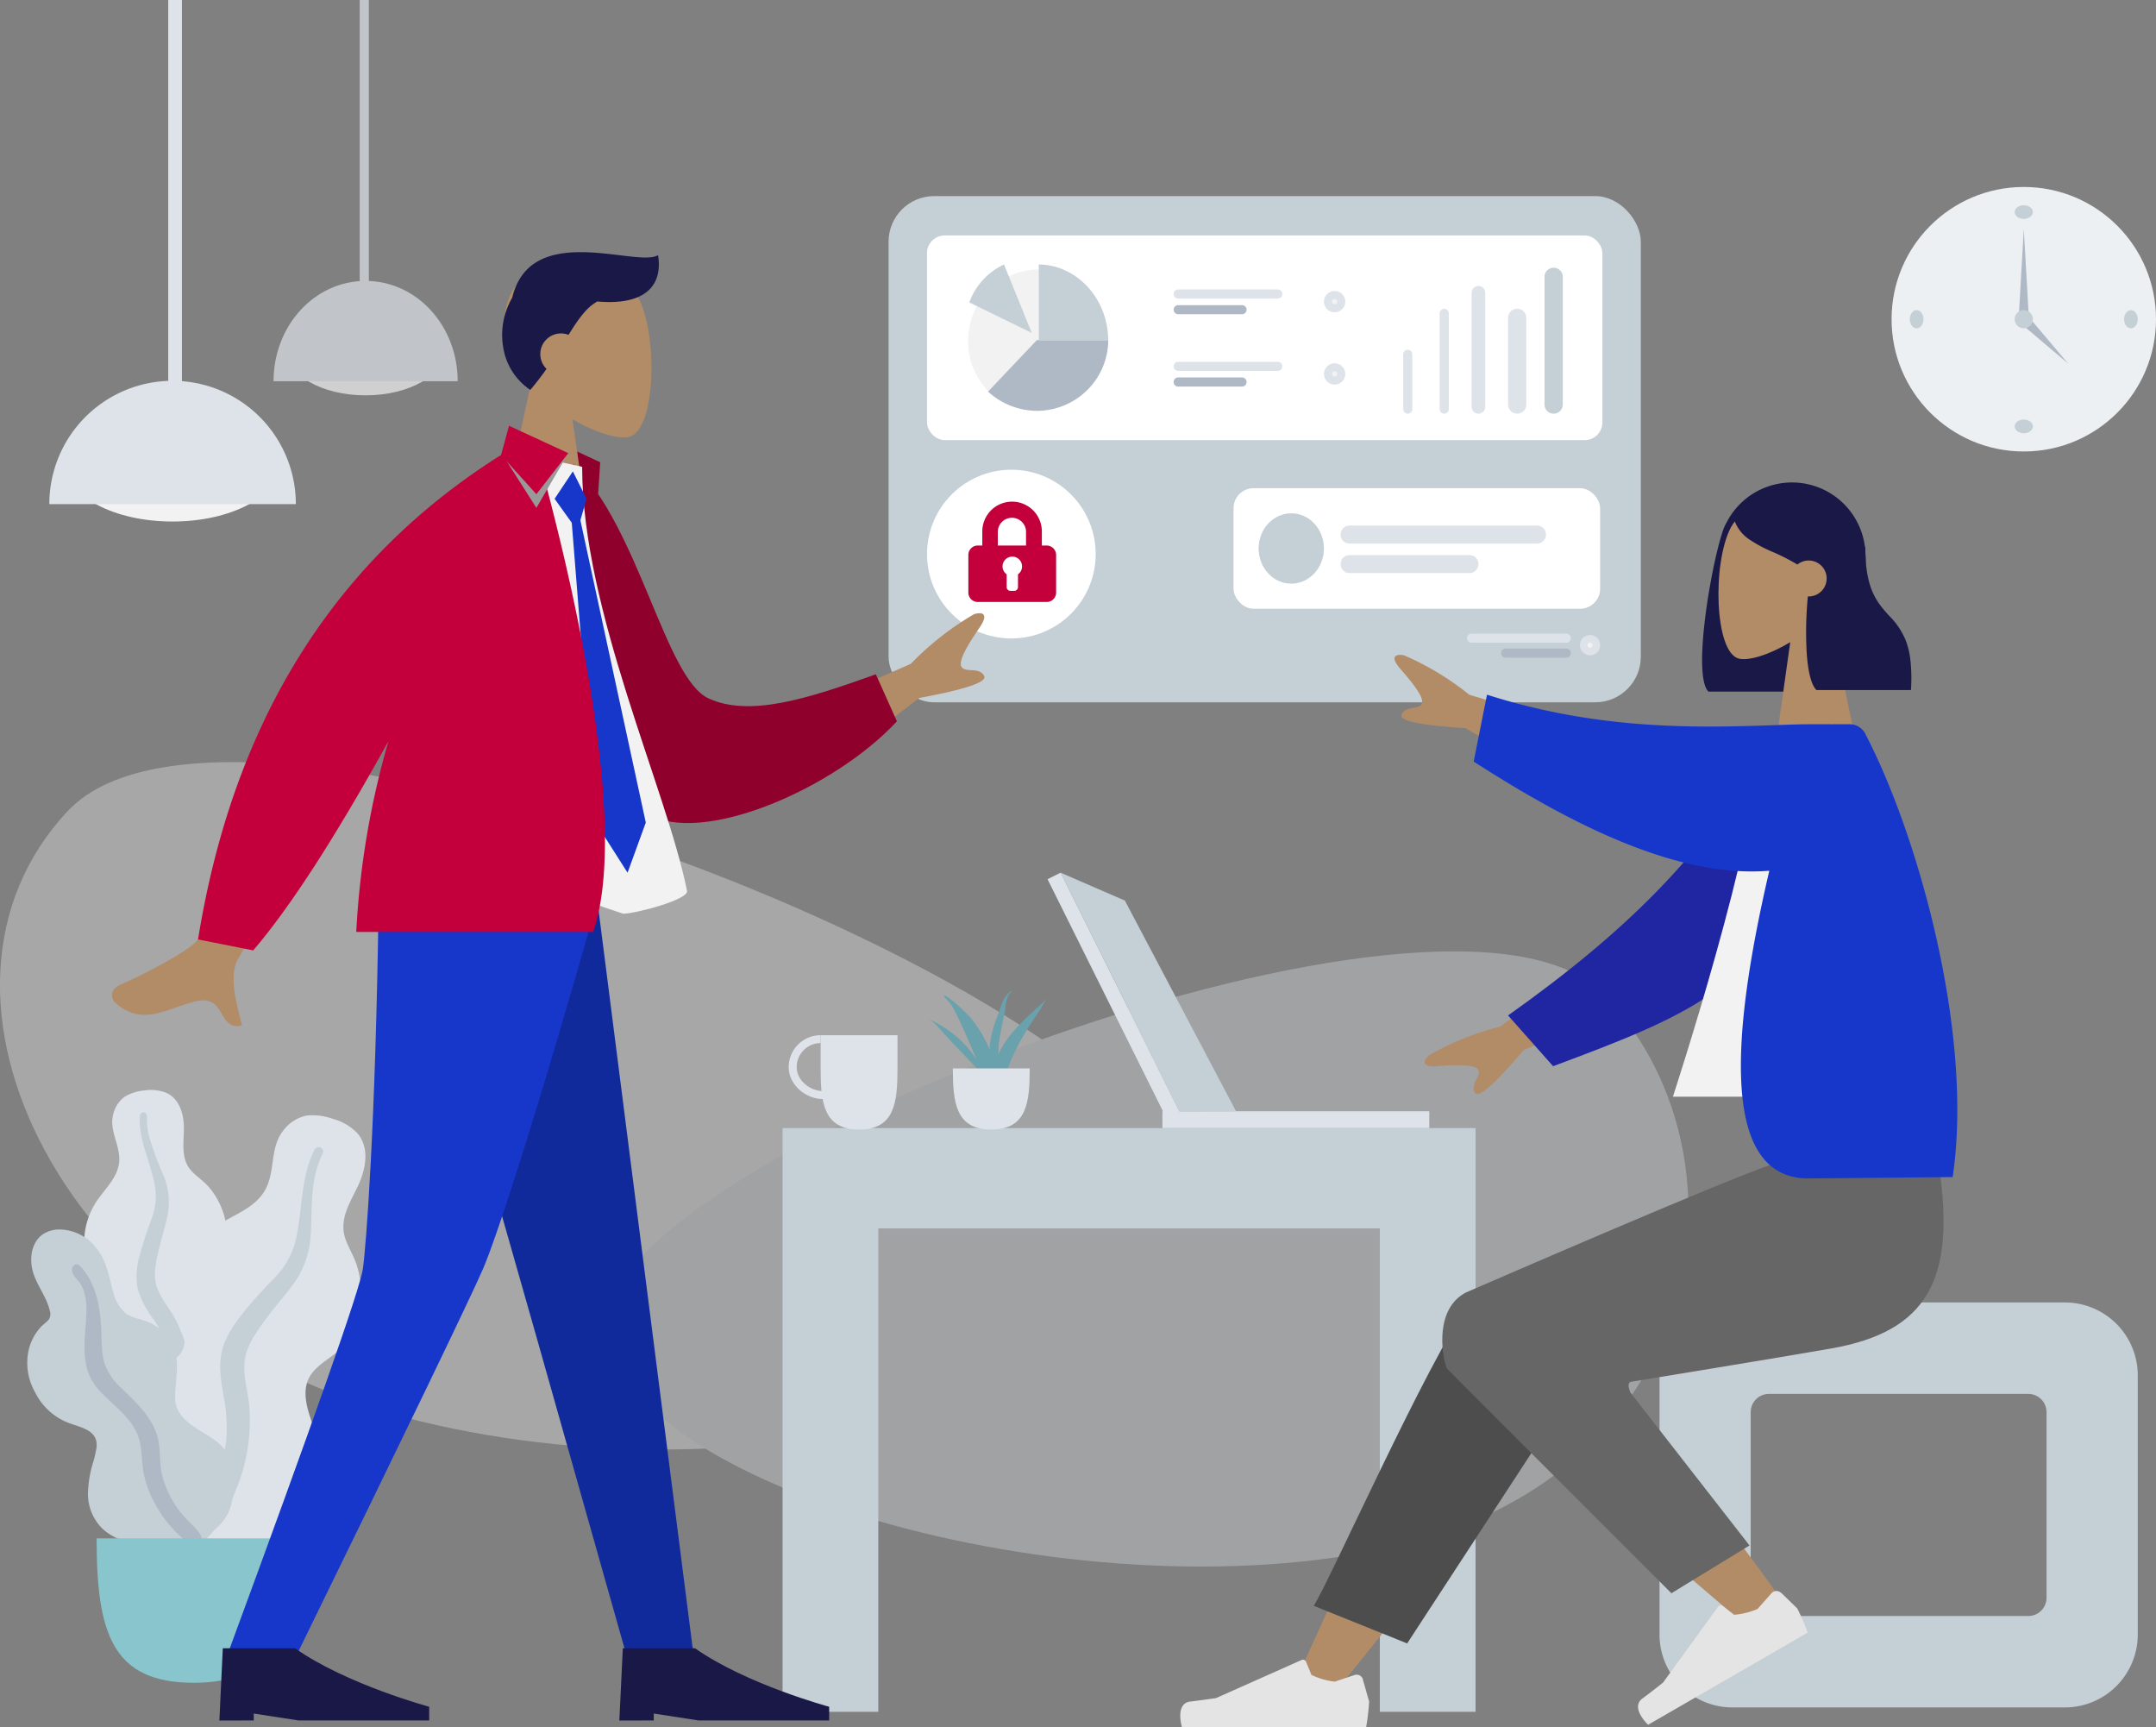 <?xml version="1.0" encoding="UTF-8"?> <svg xmlns="http://www.w3.org/2000/svg" viewBox="0 0 472.9 378.74"><rect x="0" y="0" width="472.9" height="378.74" fill="#808080" stroke="none"/><defs><style>.cls-1{isolation:isolate;}.cls-2{opacity:0.35;}.cls-3{fill:#f2f2f2;}.cls-4{fill:#dde3e9;}.cls-5{fill:#c5cfd6;}.cls-6{fill:#69a1ac;}.cls-7{fill:#fff;}.cls-8{fill:#b28b67;}.cls-9{fill:#4d4d4d;}.cls-10{fill:#e4e4e4;}.cls-11{fill:#666;}.cls-12{fill:#191847;}.cls-13{fill:#2026a2;}.cls-14{fill:#1637ca;}.cls-15{opacity:0.7;}.cls-16{fill:#afb9c5;}.cls-17{fill:#89c5cc;}.cls-18{fill:#edf0f2;}.cls-19{fill:#90002c;}.cls-20{fill:#112a9b;}.cls-21{fill:#c3003b;}.cls-22{fill:#999;mix-blend-mode:multiply;}</style></defs><g class="cls-1"><g id="Layer_2" data-name="Layer 2"><g id="Layer_1-2" data-name="Layer 1"><g id="Background_Shape_2" data-name="Background Shape 2" class="cls-2"><path id="Background_Shape" data-name="Background Shape" class="cls-3" d="M258.22,261.26C254.46,219.18,52.41,138,14.9,177.81S13.45,292.48,92.06,311.63,262,303.34,258.22,261.26Z"></path><path id="Background_Shape-2" data-name="Background Shape-2" class="cls-4" d="M133.34,288.6c3.38-35.75,184.36-104.75,218-70.88S376.39,322.8,306,339.07,130,324.35,133.34,288.6Z"></path></g><path id="Table" class="cls-5" d="M302.65,375.37v-106h-110v106h-21v-128h152v128Z"></path><rect class="cls-4" x="242.63" y="189.03" width="3.22" height="58.53" transform="translate(-71.66 131.62) rotate(-26.45)"></rect><rect class="cls-4" x="282.39" y="216.26" width="3.69" height="58.53" transform="translate(38.71 529.76) rotate(-90)"></rect><path id="Fill_27" data-name="Fill 27" class="cls-6" d="M219.77,229.66a16.65,16.65,0,0,0-.77,1.52,21.46,21.46,0,0,1,.21-3.21c.28-1.86.7-3.7,1.09-5.54.28-1.32.26-3.7,1.33-4.76.3-.23.37.22.37.42,0,0,0-.8-.29-.65-1.69.87-2.24,3.63-2.78,5a26.56,26.56,0,0,0-1.75,6.16,14.16,14.16,0,0,0-.11,1.59c-.06-.15-.11-.29-.17-.43a28.81,28.81,0,0,0-4-6.59c-.4-.51-5.5-5.52-5.9-4.76a.57.57,0,0,0,.25.28s0,0,0,0c.3.49,1.15,1.23,1.42,1.66a34.35,34.35,0,0,1,1.71,3.3c1.11,2.35,2.15,4.72,3.15,7.09q.34.83.72,1.65a24,24,0,0,0-10.65-8.94c1.6.81,2.65,2.34,3.73,3.52,1.31,1.42,2.68,2.79,4,4.21,1.54,1.67,3.35,3.42,4.84,5.27a56.21,56.21,0,0,1,3.69,9.21c-.35-1.1,0-2.61-.09-3.76a24.77,24.77,0,0,0-.3-2.73,5.48,5.48,0,0,1,.41,1.2c-.06-.64-.14-1.28-.22-1.91.21-.59.41-1.14.54-1.59A41,41,0,0,1,222.9,230a61.36,61.36,0,0,1,3.56-6.07l1.84-2.76a14.64,14.64,0,0,1,1.35-2.14c-3.62,3.31-7.58,6.65-9.88,10.62"></path><path id="Base" class="cls-4" d="M209,234.28c0,7.41.59,13.41,8.43,13.41s8.43-6,8.43-13.41"></path><path id="Base-2" data-name="Base" class="cls-4" d="M180,234.28c0,7.41.59,13.41,8.43,13.41s8.43-6,8.43-13.41V227H180Z"></path><rect id="Rectangle_5" data-name="Rectangle 5" class="cls-5" x="194.9" y="43" width="165" height="111" rx="10"></rect><rect id="Rectangle_14" data-name="Rectangle 14" class="cls-7" x="203.33" y="51.63" width="148.14" height="44.88" rx="3.87"></rect><circle id="Ellipse_4" data-name="Ellipse 4" class="cls-7" cx="221.83" cy="121.5" r="18.5"></circle><g id="Group_4" data-name="Group 4"><path id="Seat" class="cls-5" d="M380,285.6H452.9a16,16,0,0,1,16,16v56.81a16,16,0,0,1-16,16H380a16,16,0,0,1-16-16V301.6a16,16,0,0,1,16-16Zm64.89,68.76a4,4,0,0,0,4-4v-40.7a4,4,0,0,0-4-4H388a4,4,0,0,0-4,4v40.7a4,4,0,0,0,4,4Z"></path><path id="LegLower" class="cls-8" d="M293,370.86Q314.22,345,321.71,332.5c8.54-14.26,15.53-26.94,17.74-31.78,5.26-11.56-12.11-17-16-11.58q-8.94,12.24-38.14,77Z"></path><path id="LegLower-2" class="cls-9" d="M308.65,360.37l39.62-60.69c5.62-12.06-21.53-20-25.66-14.38-9.38,12.75-31.68,63-34.47,66.82Z"></path><g id="Lower_Leg" data-name="Lower Leg"><path id="LegLower-3" class="cls-8" d="M392,352.58c-5.12-7.47-23.75-32.6-33.89-43-2.91-3-5.76-5.85-8.45-8.52-8-7.95-23.92,5.4-15.94,12.64,19.88,18,48.88,42.34,51.31,44.51C388.41,361.25,395.21,357.27,392,352.58Z"></path></g><path id="shoe-3" class="cls-10" d="M388.57,349.35a1.44,1.44,0,0,1,2-.13l.06,0,3.59,3.49A45.43,45.43,0,0,1,396.5,358l-35,20.21s-4-3.73-1.23-5.78,4.5-3.47,4.5-3.47l12.08-16.64a.72.72,0,0,1,1-.16h0l2.51,1.93a16.1,16.1,0,0,0,5.15-1.28Z"></path><path id="shoe-4" class="cls-10" d="M297.11,367.3a1.44,1.44,0,0,1,1.82.9.64.64,0,0,0,0,.07l1.37,4.82a46.76,46.76,0,0,1-.65,5.65h-40.4s-1.58-5.2,1.81-5.62,5.64-.75,5.64-.75L285.5,364a.73.73,0,0,1,.95.36v0l1.21,2.92a16,16,0,0,0,5.11,1.47Z"></path><path id="Leg_and_Butt" data-name="Leg and Butt" class="cls-11" d="M357.73,303s32.77-5.34,43.9-7.3C422.78,292,429,280.57,425.3,255.74l-36.65-.37c-7.74,2.24-67,28-67,28-6.83,3.39-5.56,13.38-4.31,16.67.08.2,49.27,49.33,49.27,49.33l17.13-10.48-26.11-33.51S356.63,303.29,357.73,303Z"></path><path id="Hair_Back" data-name="Hair Back" class="cls-12" d="M409.21,121.92v13.61a16.12,16.12,0,0,1-13.69,15.93,1.27,1.27,0,0,1,0,.2H374.74c-3.54-3.45.46-26.86,2.95-34.62a10.82,10.82,0,0,1,1-2.43,16.12,16.12,0,0,1,30.49,7.31Z"></path><g id="Head-3"><path id="Head-4" class="cls-8" d="M406.84,161.49,401,133.83c3.28-3.89,5.51-8.64,5.14-14-1.07-15.37-22.32-12-26.46-4.23s-3.64,27.43,1.7,28.82c2.13.55,6.67-.8,11.29-3.6l-2.9,20.65Z"></path></g><path id="Hair_Front" data-name="Hair Front" class="cls-12" d="M398.38,151.32h20.77a37.13,37.13,0,0,0-.11-6.5,17.77,17.77,0,0,0-1.05-4.43,16.49,16.49,0,0,0-3.66-5.41c-2.56-2.83-5.2-5.74-5.2-14.92l-.54-.53c-.51-.51-1-1-1.47-1.41l0-.56a29.08,29.08,0,0,0-3.73-5.52,19.09,19.09,0,0,0-4.32-3.8,10.59,10.59,0,0,0-5.64-1.72,15,15,0,0,0-8.85,2.33,17.3,17.3,0,0,0-4.3,4.8h0a8.39,8.39,0,0,0,3.27,4.54A29.73,29.73,0,0,0,389,121.1a47.07,47.07,0,0,1,5.24,2.69,3.94,3.94,0,1,1,2.48,7h-.18a80.18,80.18,0,0,0-.24,12.59c.21,2.88.75,6.6,2.13,7.94Z"></path><path id="Skin-2" class="cls-8" d="M334.24,230.23l22.63-9.38-5.05-12.49L329,225.14a61.78,61.78,0,0,0-15.54,6.25c-1,.89-2.17,2.7,1.9,2.39s8.38-.46,8.94.93-1.9,3-.77,4.93a.53.53,0,0,0,.5.26Q326,239.9,334.24,230.23Zm15.18-69.74-27.15-8.15a61.26,61.26,0,0,0-14.34-8.65c-1.3-.25-3.47-.1-.76,3s5.4,6.41,4.63,7.7-3.58.32-4.4,2.35q-.81,2,14,2.92L342.49,172Z"></path><path id="Coat_Back-2" data-name="Coat Back-2" class="cls-13" d="M387.3,163.17c-12.44,23.21-30.43,41-56.52,59.5l9.88,11.13c29.13-10.83,44.5-17.36,52-39.29,1.9-5.5,3.22-23,4.35-32.27Z"></path><path id="Shirt-2" class="cls-3" d="M422.1,240.48H366.94s18.74-57.16,19.15-78.47c0-.72,1.35-2,1.94-1.83,6.49,1.83,13.89-1.37,13.89-1.37C415,179.84,419.52,205.74,422.1,240.48Z"></path><path id="Coat_Front-2" data-name="Coat Front-2" class="cls-14" d="M428.3,258.11c4.67-31.4-7.61-74.93-19-96.88a3.89,3.89,0,0,0-3.54-2.42h-8.55v0c-2.88,0-6.08.14-9.58.26-15.7.51-37.27,1-61.47-6.74L323.24,167c22.36,14.38,45,25.53,64.84,23.94-8.61,36.95-10.45,67.47,8.57,67.47Z"></path></g><g id="Hanging_Lamp" data-name="Hanging Lamp"><g id="Light"><ellipse id="Hanging_Lamp_Light" data-name="Hanging Lamp Light" class="cls-3" cx="37.85" cy="102.07" rx="23.21" ry="12.29"></ellipse><path id="Hanging_Lamp-2" data-name="Hanging Lamp-2" class="cls-4" d="M64.89,110.54a27,27,0,1,0-54.07,0"></path></g><rect id="Wire" class="cls-4" x="36.9" width="3" height="87"></rect></g><g id="Hanging_Lamp-3" data-name="Hanging Lamp-3" class="cls-15"><g id="Light-2"><ellipse id="Hanging_Lamp_Light-2" data-name="Hanging Lamp Light-2" class="cls-3" cx="80.18" cy="76.77" rx="17.35" ry="9.92"></ellipse><path id="Hanging_Lamp-4" data-name="Hanging Lamp-4" class="cls-4" d="M100.39,83.6c0-12.17-9-22-20.21-22S60,71.43,60,83.6"></path></g><rect id="Wire-2" class="cls-4" x="78.9" width="2" height="74"></rect></g><g id="Big_Leaf_Plant" data-name="Big Leaf Plant"><g id="Big_Ass_Leaf" data-name="Big Ass Leaf"><path id="leaf" class="cls-4" d="M31.71,239.11a9.25,9.25,0,0,1,4.69.5c3.09,1.31,4,5,3.93,7.93,0,3.2-.72,6.69,1.71,9.27,1.11,1.18,2.51,2.09,3.6,3.3a15.77,15.77,0,0,1,2.77,4.35c1.25,2.91,1.87,6.33.72,9.38-1,2.69-3.54,5.11-3,8.17s3.78,5.62,5.79,8c2.28,2.68,4.37,6.12,4.71,9.64a12.64,12.64,0,0,1-3.4,9.34c-4.5,5.1-11.28,7.6-18.11,7.59-2.9,0-6.18-.14-8.68-1.7a4.68,4.68,0,0,1-1.64-1.78,5.94,5.94,0,0,0-1.58-1.58,9.53,9.53,0,0,1-3-4c-2.47-6.14-.5-13.73,3-19.18.82-1.29,1.5-2.53,1.1-4.07a15.85,15.85,0,0,0-2.35-4.43,35.65,35.65,0,0,1-2.62-4.14,9.35,9.35,0,0,1-.81-4.86,16.5,16.5,0,0,1,3.55-8.66c1.87-2.46,4.07-4.82,4.08-8,0-3.42-2.28-6.46-1.31-9.93a6.61,6.61,0,0,1,2.52-3.78A10.19,10.19,0,0,1,31.71,239.11Z"></path><path id="middle_thing" data-name="middle thing" class="cls-5" d="M30.69,244.57a.79.79,0,0,1,.91-.63l.09,0c.56.16.55.68.54,1.15a15.18,15.18,0,0,0,.51,4.25,73.39,73.39,0,0,0,3.11,8.39,15.3,15.3,0,0,1,.93,8.64c-.59,2.79-1.5,5.5-2.1,8.3-.53,2.46-1.09,5.06-.29,7.51s2.48,4.29,3.7,6.43A30.22,30.22,0,0,1,41.91,303a27,27,0,0,1-.53,7c-.32,1.32-.74,3.11-1.87,4a1.31,1.31,0,0,1-1.84,0l0,0c-.41-.59,0-1.49.08-2.12a32.18,32.18,0,0,0,.55-8.2A30.24,30.24,0,0,0,37,295.81a26.61,26.61,0,0,0-3.34-6.52,20.94,20.94,0,0,1-3.46-6.7,15.81,15.81,0,0,1,.53-7.57c.68-2.62,1.58-5.16,2.5-7.71a13.57,13.57,0,0,0,.72-7.43C33,254.74,30.35,249.92,30.69,244.57Z"></path></g><g id="Big_Ass_Leaf-2" data-name="Big Ass Leaf-2"><path id="leaf-2" class="cls-4" d="M73,245.34a11.79,11.79,0,0,1,5.24,3c2.93,3.16,2,7.94.41,11.43-1.74,3.76-4.38,7.54-2.9,11.85.69,2,1.84,3.77,2.49,5.77a20.16,20.16,0,0,1,.95,6.59c-.07,4.09-1.16,8.45-4.11,11.47-2.6,2.65-6.86,4.2-7.83,8.1-1,4.06,1.47,8.61,2.57,12.47,1.25,4.36,1.89,9.51.43,13.85-1.4,4.17-4.93,7.44-8.92,9.29-8,3.68-17.25,3.11-25.25-.46-3.4-1.51-7.18-3.38-9.29-6.52a6.1,6.1,0,0,1-1-2.95,7.44,7.44,0,0,0-1-2.7,12.11,12.11,0,0,1-1.41-6.35c.33-8.55,6.67-16.49,13.62-21.13,1.64-1.1,3.09-2.22,3.43-4.25a20.33,20.33,0,0,0-.4-6.46,45.8,45.8,0,0,1-.89-6.26A12.3,12.3,0,0,1,40.77,276a21.51,21.51,0,0,1,8.75-8.4c3.49-1.94,7.31-3.58,9-7.4,1.82-4,.74-8.82,3.72-12.42a8.63,8.63,0,0,1,4.95-3.15A13.05,13.05,0,0,1,73,245.34Z"></path><path id="middle_thing-2" data-name="middle thing-2" class="cls-5" d="M69.06,252a1,1,0,0,1,1.39-.28.39.39,0,0,1,.1.08c.58.48.29,1.1,0,1.65a20.47,20.47,0,0,0-1.63,5.3c-.68,3.83-.53,7.7-.76,11.57a20,20,0,0,1-3.43,10.72c-2.15,3-4.64,5.73-6.8,8.72-1.9,2.64-3.92,5.42-4.27,8.75s.65,6.37,1,9.54a39.6,39.6,0,0,1-3.06,19,35,35,0,0,1-4.3,8c-1.06,1.4-2.49,3.3-4.29,3.79a1.64,1.64,0,0,1-2.11-1,.14.14,0,0,1,0-.06c-.18-.91.72-1.79,1.2-2.46A42.09,42.09,0,0,0,47,326a38.62,38.62,0,0,0,2.61-10,34.63,34.63,0,0,0-.49-9.48c-.55-3.23-1.17-6.49-.55-9.74s2.54-6.09,4.59-8.69,4.55-5.29,7-7.82a17.71,17.71,0,0,0,4.74-8.42C66.41,265.26,65.86,258.18,69.06,252Z"></path></g><g id="Big_Ass_Leaf-3" data-name="Big Ass Leaf-3"><path id="leaf-3" class="cls-5" d="M13.17,269.6a10.4,10.4,0,0,1,8,4.13c2.28,2.83,2.74,6.3,3.67,9.67a8.67,8.67,0,0,0,2.64,4.5c1.27,1,2.87,1.25,4.39,1.76a10.23,10.23,0,0,1,6.43,6.43c1.18,3.64-.07,7.3.15,11,.2,3.39,3.53,5.5,6.21,7.12s5,3.1,5.83,6.21a17.78,17.78,0,0,1,0,10.27c-2,5.43-7.65,7.83-13.17,8.2-5,.33-11.3-.2-15-3.83a10.7,10.7,0,0,1-3-8.24,25.53,25.53,0,0,1,.92-5.56,24.89,24.89,0,0,0,.94-3.9c.34-3.54-2.93-4.22-5.71-5.19a13.62,13.62,0,0,1-7.75-6.83,13,13,0,0,1-1.32-9.76A11.42,11.42,0,0,1,8.94,291c.53-.57,1.28-1.06,1.76-1.66a2.25,2.25,0,0,0,.2-2c-.71-3.07-2.94-5.61-3.74-8.68-.72-2.76-.29-6.2,2.23-8A6.69,6.69,0,0,1,13.17,269.6Z"></path><path id="middle_thing-3" data-name="middle thing-3" class="cls-16" d="M17.55,277.6c3.42,3.63,4.34,8.56,4.62,13.35.15,2.68,0,5.5.78,8.1a13.55,13.55,0,0,0,3.88,5.53c3.28,3.24,6.93,6.53,7.89,11.21.56,2.75.19,5.59,1,8.31a22.81,22.81,0,0,0,3.47,7c1.22,1.68,2.8,3,4.13,4.53.41.48,1,1.19.83,1.86s-1.2,1-1.92.92c-1.67-.29-3.07-1.88-4.16-3a26.3,26.3,0,0,1-4-5.55,23.23,23.23,0,0,1-2.63-7.21c-.43-2.63-.22-5.38-1.21-7.91-1.68-4.26-5.74-6.77-8.68-10.09-3.66-4.13-3.11-9.28-2.74-14.37.21-2.8.41-6-1-8.5-.54-1-1.74-1.88-2-3S16.7,276.69,17.55,277.6Z"></path></g><path id="Base-3" data-name="Base" class="cls-17" d="M21.19,337.33c0,20.78,3.4,31.67,21.3,31.67s21.3-10.89,21.3-31.67Z"></path></g><g id="Clock-2"><circle id="Clock_Frame-2" data-name="Clock Frame-2" class="cls-18" cx="443.9" cy="70" r="29"></circle><ellipse id="Time-6" class="cls-5" cx="443.9" cy="46.5" rx="2" ry="1.5"></ellipse><ellipse id="Time-7" class="cls-5" cx="420.4" cy="70" rx="1.5" ry="2"></ellipse><ellipse id="Time-8" class="cls-5" cx="467.4" cy="70" rx="1.5" ry="2"></ellipse><ellipse id="Time-9" class="cls-5" cx="443.9" cy="93.5" rx="2" ry="1.5"></ellipse><path id="Hand-3" class="cls-16" d="M443.9,50.15l1.1,19.3h-2.2Z"></path><path id="Hand-4" class="cls-16" d="M453.66,79.76l-10.13-8.58,1.55-1.56Z"></path><circle id="Time-10" class="cls-5" cx="443.9" cy="70" r="2"></circle></g><path id="Skin" class="cls-8" d="M48.56,222.18c-1-1.73-2.2-3.46-5.75-2.58-6.34,1.58-11.72,5.62-17.63.17-.72-.67-1.26-2.76,1.22-3.84,6.18-2.68,15.29-7.69,16.78-9.63q3-4,18.74-45.43l15.46,3.07Q54.07,207.4,52.37,210c-2.54,3.91-.17,11.08.7,14.85A4.29,4.29,0,0,1,52,225C50.14,225,49.39,223.59,48.56,222.18Zm123.87-64.61,27.34-12a64.74,64.74,0,0,1,13.87-10.89c1.33-.42,3.61-.55,1.18,3s-4.83,7.4-3.86,8.64,3.79-.13,4.9,1.89q1.13,2-14.22,4.84l-20.47,15.7Z"></path><polygon class="cls-19" points="126.59 99 126.65 104.37 131.19 108.37 131.65 101.37 126.59 99"></polygon><g id="Group_2" data-name="Group 2"><g id="Head_Front_Short_1" data-name="Head Front Short 1"><g id="Head"><path id="Head-2" class="cls-8" d="M109.9,114l6.49-29.54c-3.62-4.15-6.07-9.24-5.66-14.93,1.18-16.42,24.59-12.81,29.14-4.52s4,29.3-1.87,30.78c-2.35.59-7.35-.86-12.44-3.85l3.2,22.06Z"></path></g><path id="Hair" class="cls-12" d="M116.35,85.52a13.79,13.79,0,0,1-6-9.51,16,16,0,0,1,.35-6.77,17.55,17.55,0,0,1,1.66-4c2.77-11.41,14.24-10.38,22.83-9.36,4.18.5,7.68,1,9.15.06,1,6.16-2.19,11.13-13.33,10.17-2.43,1.36-4.18,3.9-6.31,7.32a4.53,4.53,0,0,0-4.82,7.46c-1.16,1.64-2.33,3.15-3.56,4.61Z"></path></g><g id="Bottom_Standing_Skinny_Jeans" data-name="Bottom Standing Skinny Jeans"><path id="Leg" class="cls-20" d="M90.36,197.31l27.35,96,20,70.74h14.56L131,197.31Z"></path><path id="Leg-2" class="cls-14" d="M83.05,197.31c-.64,49.46-2.79,76.44-3.46,80.94S68.88,311.33,49.46,364H64.54q37.08-75.81,41.41-85.77c2.88-6.64,11.76-33.62,25.15-80.94Z"></path><g id="Left_Shoe" data-name="Left Shoe"><path id="Shoe" class="cls-12" d="M48.12,377.28l.75-15.84H64.72c11.26,7.92,29.42,12.82,29.42,12.82v3H65.47l-9.81-1.51v1.51Z"></path></g><g id="Right_Shoe" data-name="Right Shoe"><path id="Shoe-2" class="cls-12" d="M135.85,377.28l.76-15.84h15.84c11.27,7.92,29.42,12.82,29.42,12.82v3H153.2l-9.8-1.51v1.51Z"></path></g></g><g id="Body_Jacket_2" data-name="Body Jacket 2"><path id="Coat_Back" data-name="Coat Back" class="cls-19" d="M119.4,103l6.52-1.12c14.21,13.78,20,46.88,29.47,51.26,9,4.14,21.64.13,36.72-5.28l4.62,10.31C183,173,153.84,185.57,142,178.42,123.09,167,118.71,126.16,119.4,103Z"></path><path id="Shirt" class="cls-3" d="M91,185l45.69,15.36c2.63,0,14.38-3.08,14-5-4.4-22.18-23-61.43-23-93L112.21,99C98.44,121.16,93.68,148.43,91,185Z"></path></g></g><polygon class="cls-14" points="125.65 103.37 121.65 109.37 126.65 116.37 128.65 109.37 125.65 103.37"></polygon><polygon class="cls-14" points="125.31 113.34 130.65 180.37 137.65 191.37 141.65 180.37 127.07 113 125.31 113.34"></polygon><path id="Coat_Front" data-name="Coat Front" class="cls-21" d="M43.44,206q11.69-72.5,67.7-107h6.6s22.41,76.43,12.35,105.36H78.14a184,184,0,0,1,7.06-41.82Q67.56,194.4,55.54,208.4Z"></path><polygon class="cls-22" points="124.65 99.37 117.65 111.37 110.65 100.37 111.65 96.37 124.65 99.37"></polygon><polygon class="cls-21" points="124.65 99.37 117.65 108.37 109.9 99.79 111.65 93.37 124.65 99.37"></polygon><path class="cls-4" d="M180,228.73V227a7,7,0,0,0-7,7c0,3.86,3.68,7,7.55,7v-1.75c-2.9,0-5.8-2.35-5.8-5.25A5.25,5.25,0,0,1,180,228.73Z"></path><polygon class="cls-5" points="232.65 191.37 246.73 197.48 271.12 243.68 258.72 243.78 232.65 191.37"></polygon><g id="Pie_Chart" data-name="Pie Chart"><path id="Value-6" class="cls-3" d="M212.33,74.78a15.65,15.65,0,0,1,15.51-15.7v15.7l-10.6,11.44A15.59,15.59,0,0,1,212.33,74.78Z"></path><path id="Value-7" class="cls-16" d="M227.43,74.58h15.66a15.53,15.53,0,0,1-4.26,10.6,15.76,15.76,0,0,1-11.4,4.91,16,16,0,0,1-10.71-4.22Z"></path><path id="Value-8" class="cls-5" d="M227.84,74.66h15.23a17.74,17.74,0,0,0-1.2-6.45,17.06,17.06,0,0,0-3.28-5.29,15.33,15.33,0,0,0-4.84-3.57A14,14,0,0,0,227.84,58ZM226.31,73h0l-6.09-15a14.7,14.7,0,0,0-7.61,8.31Z"></path></g><g id="Graph"><path id="Value" class="cls-4" d="M308.78,76.71h0a1,1,0,0,1,1,1v12a1,1,0,0,1-1,1h0a1,1,0,0,1-1-1v-12A1,1,0,0,1,308.78,76.71Z"></path><path id="Value-2" class="cls-4" d="M316.78,67.71h0a1,1,0,0,1,1,1v21a1,1,0,0,1-1,1h0a1,1,0,0,1-1-1v-21A1,1,0,0,1,316.78,67.71Z"></path><path id="Value-3" class="cls-4" d="M324.28,62.71h0a1.51,1.51,0,0,1,1.5,1.5v25a1.5,1.5,0,0,1-1.5,1.5h0a1.5,1.5,0,0,1-1.5-1.5v-25A1.5,1.5,0,0,1,324.28,62.71Z"></path><path id="Value-4" class="cls-4" d="M332.78,67.71h0a2,2,0,0,1,2,2v19a2,2,0,0,1-2,2h0a2,2,0,0,1-2-2v-19A2,2,0,0,1,332.78,67.71Z"></path><path id="Value-5" class="cls-5" d="M340.78,58.71h0a2,2,0,0,1,2,2v28a2,2,0,0,1-2,2h0a2,2,0,0,1-2-2v-28A2,2,0,0,1,340.78,58.71Z"></path></g><g id="Row-4"><rect id="Background-4" class="cls-7" x="270.56" y="107.05" width="80.42" height="26.44" rx="4.41"></rect><g id="Text-2"><path id="Name-3" class="cls-4" d="M296,115.25h41.15a1.94,1.94,0,0,1,1.94,1.94h0a1.94,1.94,0,0,1-1.94,2H296a1.94,1.94,0,0,1-1.94-2h0A1.94,1.94,0,0,1,296,115.25Z"></path><path id="Name-4" class="cls-4" d="M296,121.73h26.34a1.94,1.94,0,0,1,1.95,1.94h0a2,2,0,0,1-1.95,2H296a1.94,1.94,0,0,1-1.94-2h0A1.94,1.94,0,0,1,296,121.73Z"></path></g><ellipse id="Avatar-2" class="cls-5" cx="283.23" cy="120.27" rx="7.16" ry="7.71"></ellipse></g><path id="lock-solid" class="cls-21" d="M229.52,119.62h-1v-3.09a6.53,6.53,0,1,0-13.06,0v3.09h-1a2.07,2.07,0,0,0-2.06,2.07v8.25a2.06,2.06,0,0,0,2.06,2.06h15.13a2.06,2.06,0,0,0,2.06-2.06v-8.25A2.08,2.08,0,0,0,229.52,119.62Zm-4.47,0h-6.19v-3.09a3.1,3.1,0,0,1,6.19-.11v3.2Z"></path><path class="cls-7" d="M224.18,124.2a2.1,2.1,0,0,1-.89,1.73v2.81a.82.82,0,0,1-.81.82h-.87a.82.82,0,0,1-.81-.82v-2.8a2.14,2.14,0,1,1,3.38-1.74Z"></path><g id="Row-3"><rect id="Container-3" class="cls-7" x="254.73" y="59.12" width="42.69" height="14.03" rx="2.34"></rect><g id="Text_Stuff-2" data-name="Text Stuff-2"><path id="Label-3" class="cls-4" d="M258.43,63.47h21.84a1,1,0,0,1,1,1h0a1,1,0,0,1-1,1H258.43a1,1,0,0,1-1-1h0A1,1,0,0,1,258.43,63.47Z"></path><path id="Label-4" class="cls-16" d="M258.43,66.91h14a1,1,0,0,1,1,1h0a1,1,0,0,1-1,1h-14a1,1,0,0,1-1-1h0A1,1,0,0,1,258.43,66.91Z"></path></g><g id="Check-2"><circle id="Background-3" class="cls-4" cx="292.74" cy="66.14" r="2.34"></circle><circle id="Indicator-2" class="cls-3" cx="292.74" cy="66.14" r="0.58"></circle></g></g><g id="Row-3-2" data-name="Row-3"><rect id="Container-3-2" data-name="Container-3" class="cls-7" x="254.73" y="74.98" width="42.69" height="14.03" rx="2.34"></rect><g id="Text_Stuff-2-2" data-name="Text Stuff-2"><path id="Label-3-2" data-name="Label-3" class="cls-4" d="M258.43,79.34h21.84a1,1,0,0,1,1,1h0a1,1,0,0,1-1,1H258.43a1,1,0,0,1-1-1h0A1,1,0,0,1,258.43,79.34Z"></path><path id="Label-4-2" data-name="Label-4" class="cls-16" d="M258.43,82.77h14a1,1,0,0,1,1,1h0a1,1,0,0,1-1,1h-14a1,1,0,0,1-1-1h0A1,1,0,0,1,258.43,82.77Z"></path></g><g id="Check-2-2" data-name="Check-2"><circle id="Background-3-2" data-name="Background-3" class="cls-4" cx="292.74" cy="82" r="2.34"></circle><circle id="Indicator-2-2" data-name="Indicator-2" class="cls-3" cx="292.74" cy="82" r="0.58"></circle></g></g><g id="Row-3-3" data-name="Row-3"><g id="Text_Stuff-2-3" data-name="Text Stuff-2"><path id="Label-3-3" data-name="Label-3" class="cls-4" d="M343.55,138.94H322.76a1,1,0,0,0-1,1h0a1,1,0,0,0,1,1h20.79a1,1,0,0,0,1-1h0A1,1,0,0,0,343.55,138.94Z"></path><path id="Label-4-3" data-name="Label-4" class="cls-16" d="M343.55,142.21H330.24a1,1,0,0,0-1,1h0a1,1,0,0,0,1,1h13.31a1,1,0,0,0,1-1h0A1,1,0,0,0,343.55,142.21Z"></path></g><g id="Check-2-3" data-name="Check-2"><circle id="Background-3-3" data-name="Background-3" class="cls-4" cx="348.76" cy="141.47" r="2.23"></circle><circle id="Indicator-2-3" data-name="Indicator-2" class="cls-3" cx="348.76" cy="141.47" r="0.56"></circle></g></g></g></g></g></svg> 